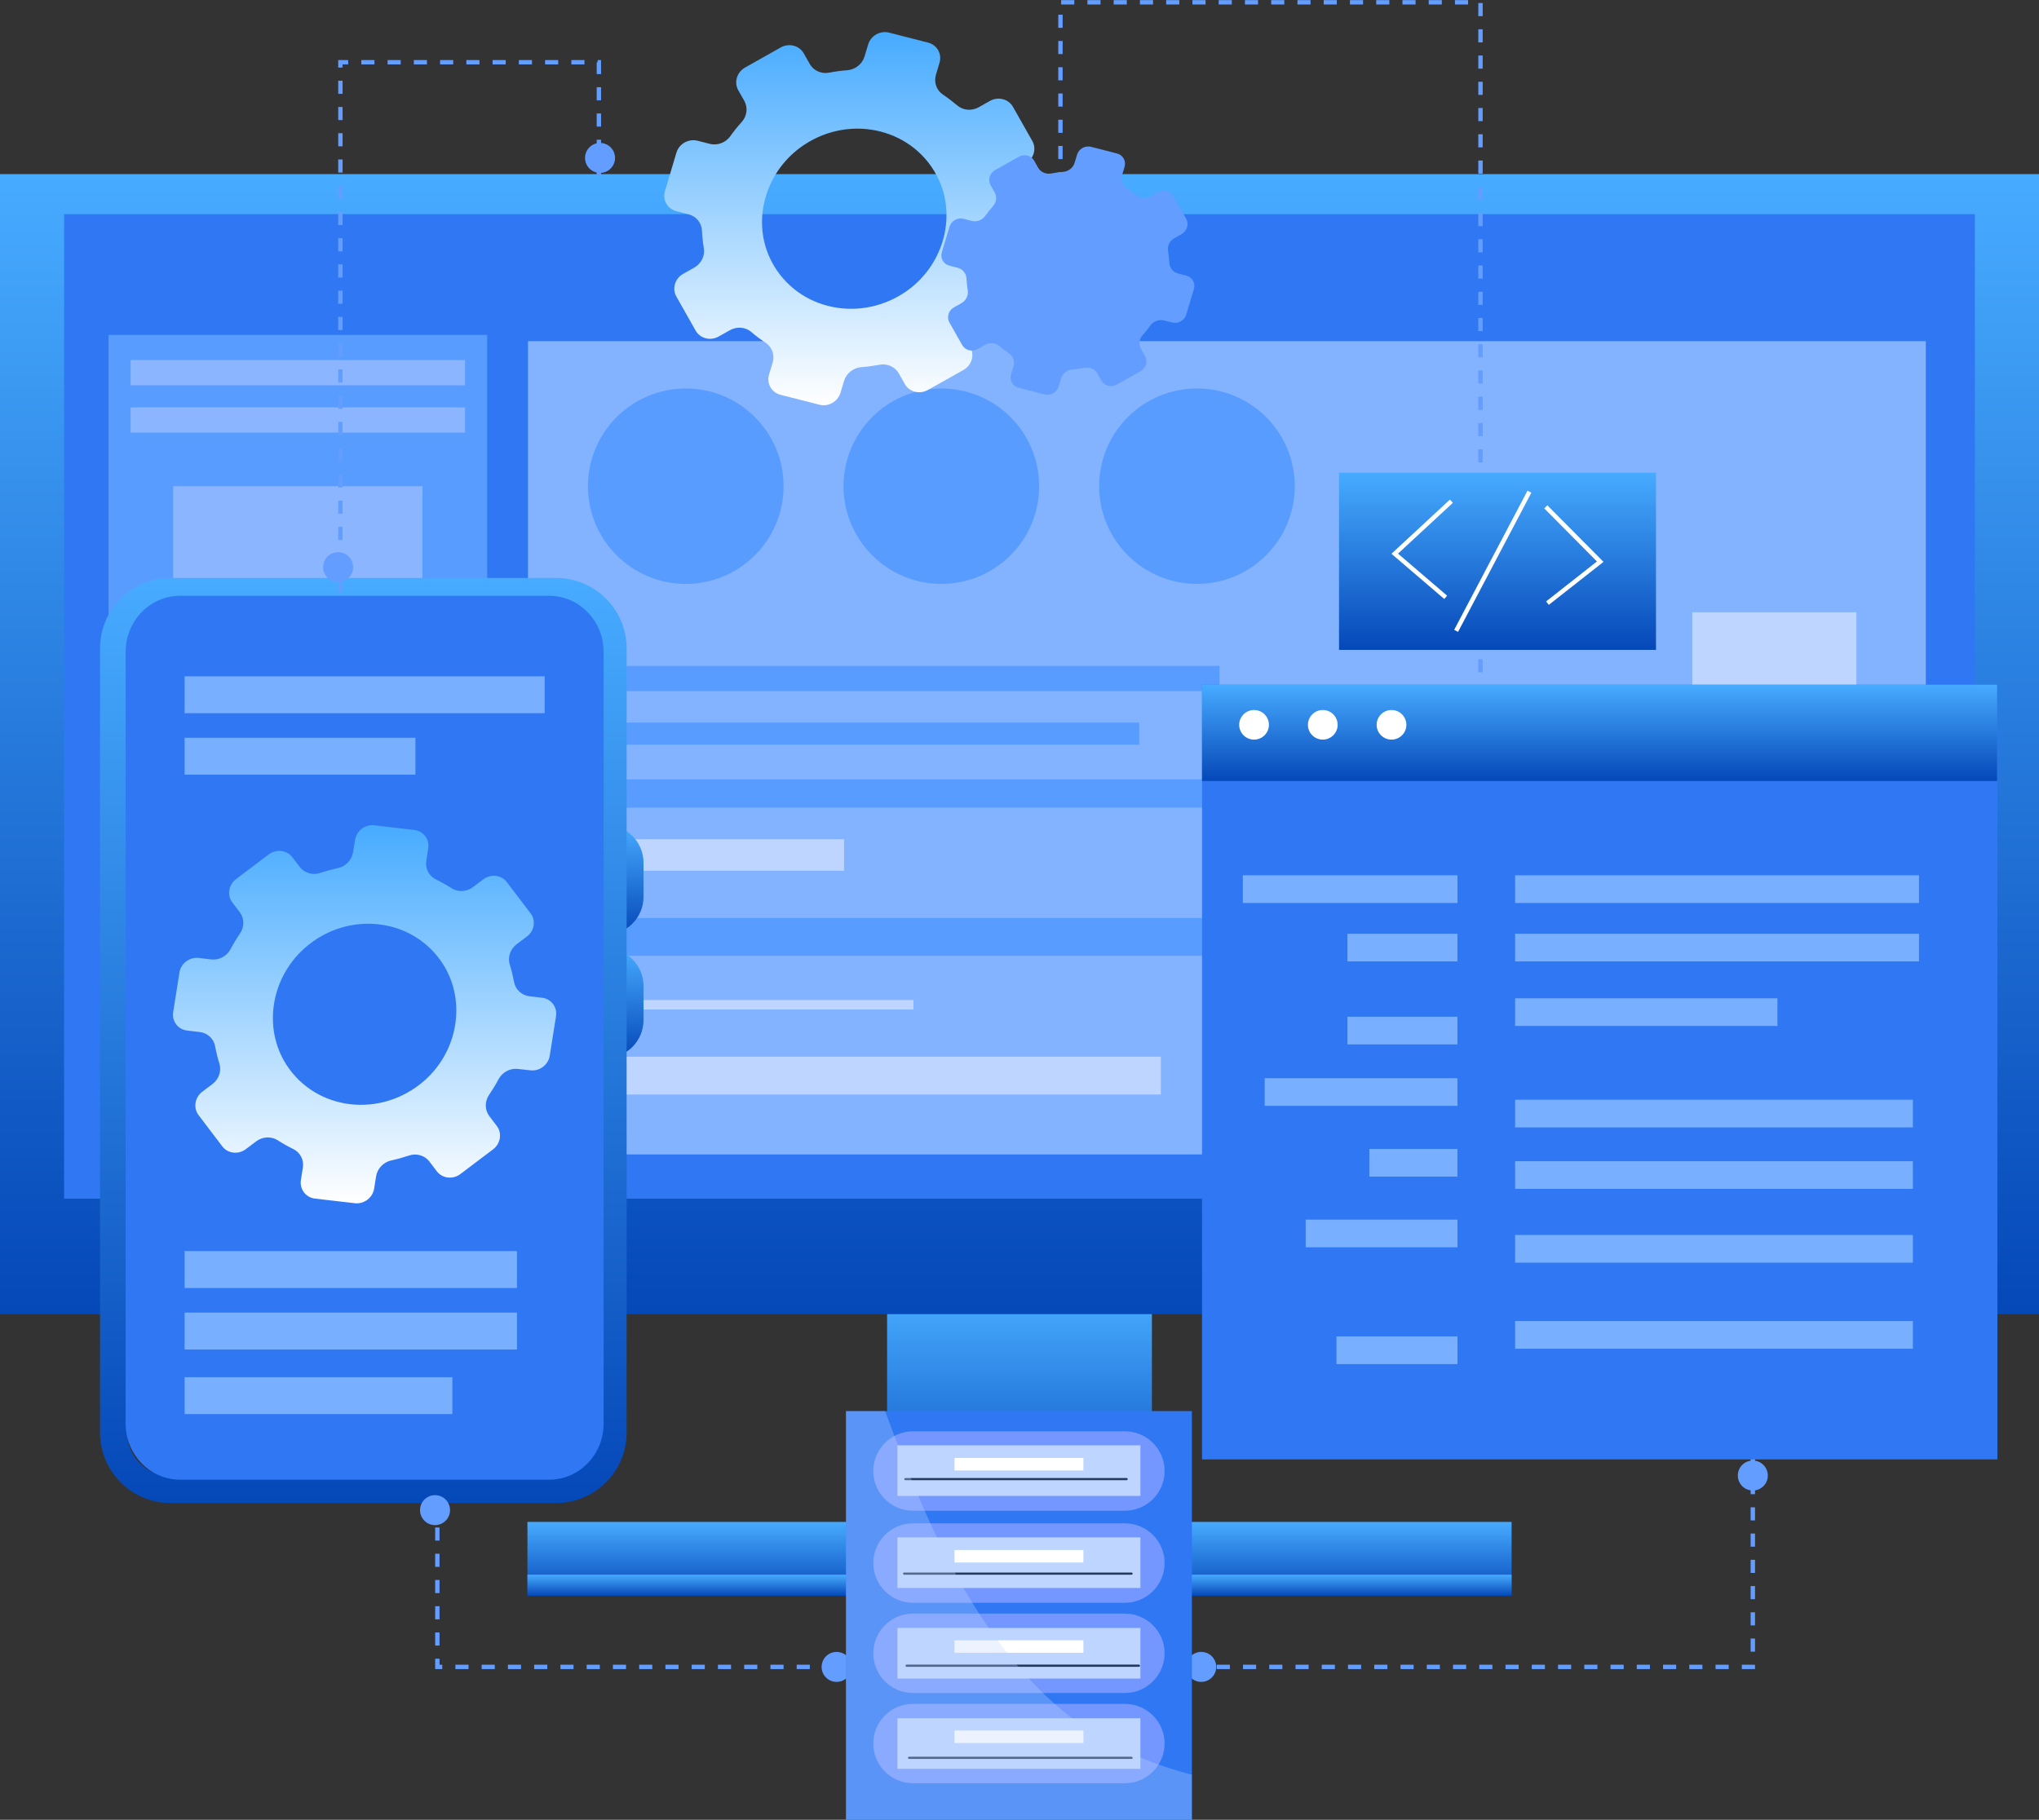 <svg width="466" height="416" viewBox="0 0 466 416" fill="none" xmlns="http://www.w3.org/2000/svg">
<rect x="0" y="0" width="466" height="416" fill="#333333" stroke="none"/>
<g clip-path="url(#clip0_811_5580)">
<path d="M263.26 296.447H202.74V349.541H263.26V296.447Z" fill="url(#paint0_linear_811_5580)"/>
<path d="M345.468 347.907H120.543V364.804H345.468V347.907Z" fill="url(#paint1_linear_811_5580)"/>
<path d="M345.468 359.966H120.543V364.793H345.468V359.966Z" fill="url(#paint2_linear_811_5580)"/>
<path d="M466 39.802H0V300.4H466V39.802Z" fill="url(#paint3_linear_811_5580)"/>
<path d="M451.347 48.951H14.652V274.017H451.347V48.951Z" fill="#3078F3"/>
<path d="M111.334 76.558H24.801V265.352H111.334V76.558Z" fill="#599CFF"/>
<path d="M106.281 82.312H29.844V88.078H106.281V82.312Z" fill="#8BB6FF"/>
<path d="M106.281 93.128H29.844V98.894H106.281V93.128Z" fill="#8BB6FF"/>
<path d="M106.281 183.198H29.844V188.964H106.281V183.198Z" fill="#8BB6FF"/>
<path d="M106.281 194.909H29.844V198.156H106.281V194.909Z" fill="#8BB6FF"/>
<path d="M106.281 201.392H29.844V204.638H106.281V201.392Z" fill="#8BB6FF"/>
<path d="M106.281 208.602H29.844V211.848H106.281V208.602Z" fill="#8BB6FF"/>
<path d="M96.544 111.142H39.58V168.789H96.544V111.142Z" fill="#8BB6FF"/>
<path d="M44.232 221.861V248.413L67.176 235.143L44.232 221.861Z" fill="#BED6FF"/>
<path d="M73.211 221.861V248.413L96.155 235.143L73.211 221.861Z" fill="#BED6FF"/>
<path d="M440.134 77.991H120.67V263.898H440.134V77.991Z" fill="#83B3FF"/>
<path d="M179.08 111.141C179.08 123.474 169.069 133.477 156.726 133.477C144.384 133.477 134.373 123.474 134.373 111.141C134.373 98.809 144.384 88.806 156.726 88.806C169.079 88.806 179.08 98.809 179.08 111.141Z" fill="#599CFF"/>
<path d="M237.49 111.141C237.49 123.474 227.479 133.477 215.136 133.477C202.794 133.477 192.783 123.474 192.783 111.141C192.783 98.809 202.794 88.806 215.136 88.806C227.489 88.806 237.49 98.809 237.49 111.141Z" fill="#599CFF"/>
<path d="M295.91 111.141C295.91 123.474 285.899 133.477 273.556 133.477C261.214 133.477 251.203 123.474 251.203 111.141C251.203 98.809 261.214 88.806 273.556 88.806C285.899 88.806 295.91 98.809 295.91 111.141Z" fill="#599CFF"/>
<path d="M278.714 152.219H134.373V157.985H278.714V152.219Z" fill="#599CFF"/>
<path d="M260.349 165.184H134.373V170.233H260.349V165.184Z" fill="#599CFF"/>
<path d="M369.467 178.159H134.373V184.642H369.467V178.159Z" fill="#599CFF"/>
<path d="M192.899 191.841H134.373V199.051H192.899V191.841Z" fill="#BED6FF"/>
<path d="M296.057 209.855H134.373V218.499H296.057V209.855Z" fill="#599CFF"/>
<path d="M208.775 228.597H134.373V230.758H208.775V228.597Z" fill="#BED6FF"/>
<path d="M265.307 241.562H134.373V250.205H265.307V241.562Z" fill="#BED6FF"/>
<path d="M424.269 139.96H386.768V250.205H424.269V139.96Z" fill="#BED6FF"/>
<path d="M235.918 32.213L231.508 24.423C230.485 22.621 228.122 22.009 226.234 23.074L223.702 24.507C222.088 25.414 220.105 25.245 218.754 24.086C217.71 23.211 216.634 22.389 215.526 21.64C214.028 20.649 213.385 18.815 213.902 17.087L214.714 14.357C215.337 12.333 214.155 10.256 212.098 9.74L203.226 7.463C201.169 6.936 199.007 8.148 198.405 10.182L197.583 12.902C197.066 14.641 195.483 15.896 193.658 16.054C192.287 16.149 190.895 16.338 189.523 16.602C187.73 16.96 185.937 16.159 185.061 14.62L183.69 12.196C182.666 10.393 180.303 9.793 178.426 10.847L170.293 15.432C168.404 16.496 167.708 18.815 168.721 20.628L170.103 23.053C170.968 24.592 170.736 26.542 169.501 27.901C168.562 28.934 167.697 30.02 166.896 31.148C165.83 32.634 163.942 33.33 162.18 32.877L159.427 32.17C157.36 31.654 155.197 32.866 154.596 34.901L151.969 43.66C151.357 45.684 152.528 47.75 154.585 48.277L157.349 48.983C159.111 49.426 160.355 50.922 160.429 52.725C160.493 54.053 160.63 55.402 160.862 56.73C161.157 58.48 160.271 60.272 158.668 61.178L156.136 62.602C154.248 63.656 153.551 65.996 154.575 67.787L158.984 75.577C160.007 77.39 162.37 77.991 164.259 76.916L166.79 75.493C168.404 74.576 170.387 74.744 171.738 75.914C172.761 76.8 173.848 77.601 174.966 78.349C176.474 79.351 177.107 81.174 176.58 82.903L175.757 85.622C175.156 87.657 176.327 89.723 178.384 90.25L187.255 92.516C189.323 93.043 191.464 91.82 192.087 89.797L192.899 87.077C193.426 85.359 194.998 84.073 196.823 83.936C198.205 83.831 199.576 83.641 200.958 83.388C202.762 83.029 204.556 83.831 205.431 85.38L206.792 87.794C207.826 89.607 210.189 90.208 212.066 89.143L220.2 84.568C222.088 83.504 222.784 81.174 221.75 79.372L220.379 76.947C219.503 75.409 219.725 73.459 220.959 72.099C221.898 71.045 222.774 69.98 223.575 68.852C224.651 67.366 226.55 66.67 228.291 67.124L231.065 67.819C233.112 68.346 235.274 67.134 235.896 65.1L238.523 56.351C239.135 54.327 237.964 52.261 235.907 51.734L233.143 51.028C231.392 50.585 230.158 49.088 230.073 47.286C230 45.958 229.873 44.608 229.641 43.28C229.335 41.52 230.221 39.749 231.835 38.843L234.367 37.42C236.245 36.334 236.951 34.015 235.918 32.213ZM206.771 66.839C195.832 74.133 181.253 70.412 175.947 58.975C171.769 49.974 175.113 38.895 183.721 33.151C194.639 25.867 209.218 29.588 214.535 41.035C218.691 50.026 215.347 61.105 206.771 66.839Z" fill="url(#paint4_linear_811_5580)"/>
<path d="M271.099 50.016L268.166 44.83C267.48 43.628 265.919 43.227 264.664 43.934L262.986 44.882C261.91 45.494 260.581 45.378 259.695 44.608C258.999 44.018 258.292 43.48 257.543 42.985C256.552 42.331 256.119 41.109 256.467 39.96L257.005 38.147C257.417 36.798 256.636 35.417 255.265 35.08L249.357 33.562C247.986 33.214 246.551 34.015 246.15 35.375L245.602 37.188C245.264 38.347 244.209 39.18 242.986 39.285C242.078 39.349 241.15 39.475 240.232 39.654C239.04 39.886 237.848 39.359 237.257 38.337L236.35 36.724C235.675 35.533 234.103 35.122 232.848 35.828L227.436 38.874C226.181 39.58 225.717 41.13 226.392 42.331L227.31 43.944C227.89 44.977 227.732 46.274 226.909 47.18C226.287 47.865 225.717 48.593 225.179 49.341C224.472 50.332 223.206 50.796 222.046 50.49L220.21 50.016C218.839 49.668 217.404 50.48 217.004 51.829L215.252 57.658C214.841 59.007 215.622 60.388 216.993 60.725L218.828 61.199C220.01 61.495 220.833 62.485 220.886 63.687C220.928 64.572 221.023 65.468 221.17 66.354C221.371 67.524 220.78 68.704 219.704 69.316L218.027 70.254C216.771 70.96 216.307 72.51 216.982 73.711L219.915 78.897C220.601 80.099 222.162 80.499 223.428 79.783L225.105 78.834C226.181 78.233 227.5 78.339 228.396 79.108C229.072 79.698 229.799 80.236 230.548 80.731C231.551 81.395 231.972 82.618 231.624 83.767L231.076 85.57C230.675 86.929 231.456 88.3 232.827 88.647L238.724 90.155C240.095 90.503 241.53 89.701 241.931 88.352L242.479 86.539C242.827 85.39 243.872 84.537 245.095 84.452C246.013 84.378 246.931 84.252 247.849 84.083C249.051 83.841 250.243 84.378 250.823 85.401L251.741 87.014C252.427 88.215 253.988 88.616 255.243 87.91L260.655 84.863C261.91 84.157 262.375 82.608 261.689 81.406L260.782 79.793C260.191 78.771 260.349 77.474 261.172 76.568C261.794 75.872 262.385 75.155 262.913 74.407C263.63 73.416 264.896 72.963 266.056 73.258L267.892 73.722C269.252 74.07 270.687 73.258 271.109 71.909L272.86 66.09C273.272 64.741 272.491 63.371 271.12 63.012L269.284 62.538C268.113 62.243 267.301 61.252 267.238 60.05C267.195 59.165 267.1 58.269 266.953 57.384C266.742 56.214 267.333 55.033 268.409 54.432L270.096 53.484C271.31 52.756 271.784 51.217 271.099 50.016Z" fill="#629DFF"/>
<path d="M147.074 205.016C147.074 209.802 143.192 213.681 138.392 213.681H109.762C104.973 213.681 101.08 209.802 101.08 205.016V197.216C101.08 192.431 104.962 188.552 109.762 188.552H138.392C143.181 188.552 147.074 192.431 147.074 197.216V205.016Z" fill="url(#paint5_linear_811_5580)"/>
<path d="M147.074 233.192C147.074 237.978 143.192 241.867 138.392 241.867H109.762C104.973 241.867 101.08 237.988 101.08 233.192V225.392C101.08 220.607 104.962 216.728 109.762 216.728H138.392C143.181 216.728 147.074 220.607 147.074 225.392V233.192Z" fill="url(#paint6_linear_811_5580)"/>
<path d="M22.859 327.489V148.223C22.859 139.348 30.085 132.117 38.978 132.117H127.094C135.976 132.117 143.212 139.348 143.212 148.223V327.489C143.212 336.375 135.986 343.596 127.094 343.596H38.978C30.085 343.596 22.859 336.375 22.859 327.489ZM38.978 138.305C33.503 138.305 29.052 142.753 29.052 148.223V327.489C29.052 332.96 33.503 337.419 38.978 337.419H127.094C132.568 337.419 137.02 332.971 137.02 327.489V148.223C137.02 142.753 132.568 138.305 127.094 138.305H38.978Z" fill="url(#paint7_linear_811_5580)"/>
<path d="M28.715 325.444C28.715 332.528 34.295 338.251 41.173 338.251H125.491C132.369 338.251 137.949 332.517 137.949 325.444V149.003C137.949 141.93 132.369 136.196 125.491 136.196H41.173C34.295 136.196 28.715 141.93 28.715 149.003V325.444Z" fill="#3078F3"/>
<path d="M121.261 208.78L115.839 201.654C114.583 200 112.168 199.715 110.438 201.022L108.127 202.772C106.65 203.889 104.657 203.995 103.169 203.025C102.019 202.287 100.838 201.623 99.646 201.043C98.021 200.263 97.146 198.534 97.431 196.753L97.863 193.939C98.211 191.852 96.766 189.944 94.646 189.722L85.552 188.658C83.443 188.405 81.47 189.902 81.143 191.999L80.689 194.803C80.415 196.595 79.012 198.05 77.219 198.45C75.879 198.735 74.518 199.104 73.189 199.546C71.459 200.137 69.571 199.588 68.495 198.176L66.807 195.952C65.552 194.308 63.136 194.023 61.406 195.32L53.958 200.948C52.228 202.255 51.849 204.648 53.104 206.303L54.792 208.516C55.857 209.929 55.889 211.89 54.844 213.407C54.053 214.556 53.336 215.747 52.693 216.97C51.838 218.593 50.055 219.532 48.251 219.321L45.424 218.983C43.304 218.741 41.321 220.238 41.004 222.335L39.58 231.358C39.243 233.445 40.688 235.343 42.787 235.585L45.614 235.912C47.418 236.123 48.863 237.43 49.169 239.201C49.412 240.508 49.728 241.825 50.14 243.111C50.667 244.808 50.034 246.695 48.557 247.812L46.237 249.562C44.507 250.859 44.137 253.272 45.382 254.917L50.804 262.053C52.06 263.708 54.486 263.992 56.205 262.675L58.526 260.925C60.003 259.808 61.986 259.702 63.484 260.672C64.623 261.41 65.805 262.063 67.007 262.654C68.632 263.444 69.508 265.162 69.212 266.954L68.769 269.758C68.442 271.856 69.887 273.753 71.997 273.995L81.09 275.05C83.2 275.292 85.173 273.795 85.51 271.708L85.953 268.904C86.249 267.123 87.631 265.647 89.424 265.268C90.774 264.973 92.114 264.604 93.443 264.161C95.173 263.56 97.072 264.119 98.148 265.531L99.825 267.745C101.091 269.4 103.507 269.684 105.237 268.367L112.684 262.738C114.414 261.431 114.794 259.028 113.528 257.373L111.851 255.159C110.775 253.757 110.743 251.786 111.777 250.279C112.568 249.109 113.286 247.928 113.94 246.706C114.805 245.082 116.588 244.144 118.381 244.355L121.219 244.671C123.318 244.924 125.301 243.427 125.639 241.33L127.073 232.307C127.411 230.22 125.976 228.322 123.856 228.08L121.029 227.753C119.235 227.542 117.801 226.225 117.484 224.454C117.231 223.147 116.925 221.829 116.514 220.543C115.965 218.846 116.609 216.96 118.086 215.842L120.406 214.093C122.136 212.828 122.527 210.435 121.261 208.78ZM97.019 247.001C87.156 255.697 72.208 253.968 65.425 243.343C60.077 234.974 61.902 223.558 69.655 216.707C79.497 208.021 94.445 209.75 101.239 220.385C106.577 228.744 104.752 240.17 97.019 247.001Z" fill="url(#paint8_linear_811_5580)"/>
<path d="M124.477 154.601H42.195V163.033H124.477V154.601Z" fill="#79AFFF"/>
<path d="M94.94 168.651H42.195V177.084H94.94V168.651Z" fill="#79AFFF"/>
<path d="M118.148 286.001H42.195V294.434H118.148V286.001Z" fill="#79AFFF"/>
<path d="M118.148 300.062H42.195V308.495H118.148V300.062Z" fill="#79AFFF"/>
<path d="M103.379 314.819H42.195V323.252H103.379V314.819Z" fill="#79AFFF"/>
<path d="M77.797 135.448V14.229H136.871V40.107" stroke="#629DFF" stroke-miterlimit="10" stroke-dasharray="3 3"/>
<path d="M137.135 39.527C139.029 39.527 140.564 37.993 140.564 36.102C140.564 34.209 139.029 32.676 137.135 32.676C135.242 32.676 133.707 34.209 133.707 36.102C133.707 37.993 135.242 39.527 137.135 39.527Z" fill="#629DFF"/>
<path d="M77.27 133.076C79.164 133.076 80.699 131.542 80.699 129.65C80.699 127.758 79.164 126.225 77.27 126.225C75.377 126.225 73.842 127.758 73.842 129.65C73.842 131.542 75.377 133.076 77.27 133.076Z" fill="#629DFF"/>
<path d="M338.357 159.692V0.527H242.361V64.225" stroke="#629DFF" stroke-miterlimit="10" stroke-dasharray="3 3"/>
<path d="M99.424 348.635C101.318 348.635 102.853 347.101 102.853 345.209C102.853 343.317 101.318 341.783 99.424 341.783C97.531 341.783 95.996 343.317 95.996 345.209C95.996 347.101 97.531 348.635 99.424 348.635Z" fill="#629DFF"/>
<path d="M191.2 384.474C193.093 384.474 194.628 382.94 194.628 381.048C194.628 379.156 193.093 377.622 191.2 377.622C189.306 377.622 187.771 379.156 187.771 381.048C187.771 382.94 189.306 384.474 191.2 384.474Z" fill="#629DFF"/>
<path d="M99.951 343.174V381.047H400.596V329.397" stroke="#629DFF" stroke-miterlimit="10" stroke-dasharray="3 3"/>
<path d="M274.536 384.473C276.429 384.473 277.964 382.939 277.964 381.047C277.964 379.155 276.429 377.621 274.536 377.621C272.642 377.621 271.107 379.155 271.107 381.047C271.107 382.939 272.642 384.473 274.536 384.473Z" fill="#629DFF"/>
<path d="M400.596 340.728C402.49 340.728 404.025 339.195 404.025 337.303C404.025 335.411 402.49 333.877 400.596 333.877C398.703 333.877 397.168 335.411 397.168 337.303C397.168 339.195 398.703 340.728 400.596 340.728Z" fill="#629DFF"/>
<path d="M272.396 322.577H193.342V416H272.396V322.577Z" fill="#3078F3"/>
<path d="M266.16 357.298C266.16 362.316 262.088 366.385 257.078 366.385H208.658C203.647 366.385 199.586 362.316 199.586 357.298C199.586 352.292 203.647 348.233 208.658 348.233H257.078C262.088 348.233 266.16 352.292 266.16 357.298Z" fill="#7497FF"/>
<path d="M266.16 377.937C266.16 382.944 262.088 387.012 257.078 387.012H208.658C203.647 387.012 199.586 382.944 199.586 377.937C199.586 372.93 203.647 368.861 208.658 368.861H257.078C262.088 368.872 266.16 372.93 266.16 377.937Z" fill="#7497FF"/>
<path d="M266.16 398.565C266.16 403.572 262.088 407.641 257.078 407.641H208.658C203.647 407.641 199.586 403.572 199.586 398.565C199.586 393.558 203.647 389.5 208.658 389.5H257.078C262.088 389.5 266.16 393.558 266.16 398.565Z" fill="#7497FF"/>
<path d="M260.633 351.438H205.104V363.001H260.633V351.438Z" fill="#BED6FF"/>
<path d="M260.633 372.15H205.104V383.714H260.633V372.15Z" fill="#BED6FF"/>
<path d="M260.633 392.789H205.104V404.352H260.633V392.789Z" fill="#BED6FF"/>
<path d="M247.606 354.326H218.143V357.183H247.606V354.326Z" fill="white"/>
<path d="M266.161 336.27C266.161 341.287 262.089 345.345 257.079 345.345H208.659C203.648 345.345 199.576 341.287 199.576 336.27C199.576 331.263 203.648 327.194 208.659 327.194H257.079C262.089 327.194 266.161 331.252 266.161 336.27Z" fill="#7497FF"/>
<path d="M260.633 330.398H205.104V341.962H260.633V330.398Z" fill="#BED6FF"/>
<path d="M247.606 333.286H218.143V336.143H247.606V333.286Z" fill="white"/>
<path d="M247.606 374.965H218.143V377.811H247.606V374.965Z" fill="white"/>
<path d="M247.606 395.593H218.143V398.439H247.606V395.593Z" fill="white"/>
<path d="M206.918 338.114H257.479" stroke="#26395E" stroke-width="0.5" stroke-miterlimit="10" stroke-linecap="round"/>
<path d="M206.633 359.723H258.607" stroke="#26395E" stroke-width="0.5" stroke-miterlimit="10" stroke-linecap="round"/>
<path d="M207.193 380.772H260.297" stroke="#26395E" stroke-width="0.5" stroke-miterlimit="10" stroke-linecap="round"/>
<path d="M207.762 401.833H258.608" stroke="#26395E" stroke-width="0.5" stroke-miterlimit="10" stroke-linecap="round"/>
<path opacity="0.3" d="M236.951 385.621C220.031 368.145 210.579 345.082 202.287 322.577H193.342V416H272.396V405.691C259.178 402.328 246.941 395.941 236.951 385.621Z" fill="#BED6FF"/>
<path d="M378.465 108.053H306.025V148.561H378.465V108.053Z" fill="url(#paint9_linear_811_5580)"/>
<path d="M331.712 114.567L318.758 126.573L330.404 136.545" stroke="white" stroke-miterlimit="10"/>
<path d="M353.285 115.863L365.722 128.396L353.665 137.872" stroke="white" stroke-miterlimit="10"/>
<path d="M349.539 112.406L332.787 144.208" stroke="white" stroke-miterlimit="10"/>
<path d="M456.486 156.529H274.717V333.613H456.486V156.529Z" fill="#3078F3"/>
<path d="M456.423 156.529H274.717V178.528H456.423V156.529Z" fill="url(#paint10_linear_811_5580)"/>
<path d="M290.003 165.689C290.003 167.555 288.483 169.073 286.606 169.073C284.728 169.073 283.209 167.555 283.209 165.689C283.209 163.824 284.728 162.306 286.606 162.306C288.483 162.306 290.003 163.824 290.003 165.689Z" fill="white"/>
<path d="M305.71 165.689C305.71 167.555 304.19 169.073 302.313 169.073C300.435 169.073 298.916 167.555 298.916 165.689C298.916 163.824 300.435 162.306 302.313 162.306C304.19 162.306 305.71 163.824 305.71 165.689Z" fill="white"/>
<path d="M321.417 165.689C321.417 167.555 319.898 169.073 318.02 169.073C316.142 169.073 314.623 167.555 314.623 165.689C314.623 163.824 316.142 162.306 318.02 162.306C319.898 162.306 321.417 163.824 321.417 165.689Z" fill="white"/>
<path d="M438.575 200.094H346.271V206.418H438.575V200.094Z" fill="#79AFFF"/>
<path d="M438.575 213.449H346.271V219.774H438.575V213.449Z" fill="#79AFFF"/>
<path d="M406.221 228.206H346.271V234.53H406.221V228.206Z" fill="#79AFFF"/>
<path d="M437.172 251.396H346.271V257.72H437.172V251.396Z" fill="#79AFFF"/>
<path d="M437.172 265.446H346.271V271.771H437.172V265.446Z" fill="#79AFFF"/>
<path d="M437.172 282.312H346.271V288.636H437.172V282.312Z" fill="#79AFFF"/>
<path d="M437.172 301.991H346.271V308.316H437.172V301.991Z" fill="#79AFFF"/>
<path d="M333.085 232.422H307.947V238.746H333.085V232.422Z" fill="#79AFFF"/>
<path d="M333.085 213.449H307.947V219.774H333.085V213.449Z" fill="#79AFFF"/>
<path d="M333.096 200.094H284.043V206.418H333.096V200.094Z" fill="#79AFFF"/>
<path d="M333.085 246.473H289.043V252.797H333.085V246.473Z" fill="#79AFFF"/>
<path d="M333.084 262.643H312.957V268.967H333.084V262.643Z" fill="#79AFFF"/>
<path d="M333.095 278.802H298.41V285.126H333.095V278.802Z" fill="#79AFFF"/>
<path d="M333.096 305.501H305.447V311.825H333.096V305.501Z" fill="#79AFFF"/>
</g>
<defs>
<linearGradient id="paint0_linear_811_5580" x1="233" y1="296.447" x2="233" y2="349.541" gradientUnits="userSpaceOnUse">
<stop stop-color="#47ABFF"/>
<stop offset="1" stop-color="#0548B8"/>
</linearGradient>
<linearGradient id="paint1_linear_811_5580" x1="233.005" y1="347.907" x2="233.005" y2="364.804" gradientUnits="userSpaceOnUse">
<stop stop-color="#47ABFF"/>
<stop offset="1" stop-color="#0548B8"/>
</linearGradient>
<linearGradient id="paint2_linear_811_5580" x1="233.005" y1="359.966" x2="233.005" y2="364.793" gradientUnits="userSpaceOnUse">
<stop stop-color="#47ABFF"/>
<stop offset="1" stop-color="#0548B8"/>
</linearGradient>
<linearGradient id="paint3_linear_811_5580" x1="233" y1="39.802" x2="233" y2="300.4" gradientUnits="userSpaceOnUse">
<stop stop-color="#47ABFF"/>
<stop offset="1" stop-color="#0548B8"/>
</linearGradient>
<linearGradient id="paint4_linear_811_5580" x1="195.246" y1="7.34" x2="195.246" y2="92.639" gradientUnits="userSpaceOnUse">
<stop stop-color="#47ABFF"/>
<stop offset="1" stop-color="white"/>
</linearGradient>
<linearGradient id="paint5_linear_811_5580" x1="124.077" y1="188.552" x2="124.077" y2="213.681" gradientUnits="userSpaceOnUse">
<stop stop-color="#47ABFF"/>
<stop offset="1" stop-color="#0548B8"/>
</linearGradient>
<linearGradient id="paint6_linear_811_5580" x1="124.077" y1="216.728" x2="124.077" y2="241.867" gradientUnits="userSpaceOnUse">
<stop stop-color="#47ABFF"/>
<stop offset="1" stop-color="#0548B8"/>
</linearGradient>
<linearGradient id="paint7_linear_811_5580" x1="83.036" y1="132.117" x2="83.036" y2="343.596" gradientUnits="userSpaceOnUse">
<stop stop-color="#47ABFF"/>
<stop offset="1" stop-color="#0548B8"/>
</linearGradient>
<linearGradient id="paint8_linear_811_5580" x1="83.327" y1="188.63" x2="83.327" y2="275.075" gradientUnits="userSpaceOnUse">
<stop stop-color="#47ABFF"/>
<stop offset="1" stop-color="white"/>
</linearGradient>
<linearGradient id="paint9_linear_811_5580" x1="342.245" y1="108.053" x2="342.245" y2="148.561" gradientUnits="userSpaceOnUse">
<stop stop-color="#47ABFF"/>
<stop offset="1" stop-color="#0548B8"/>
</linearGradient>
<linearGradient id="paint10_linear_811_5580" x1="365.57" y1="156.529" x2="365.57" y2="178.528" gradientUnits="userSpaceOnUse">
<stop stop-color="#47ABFF"/>
<stop offset="1" stop-color="#0548B8"/>
</linearGradient>
<clipPath id="clip0_811_5580">
<rect width="466" height="416" fill="white"/>
</clipPath>
</defs>
</svg>
